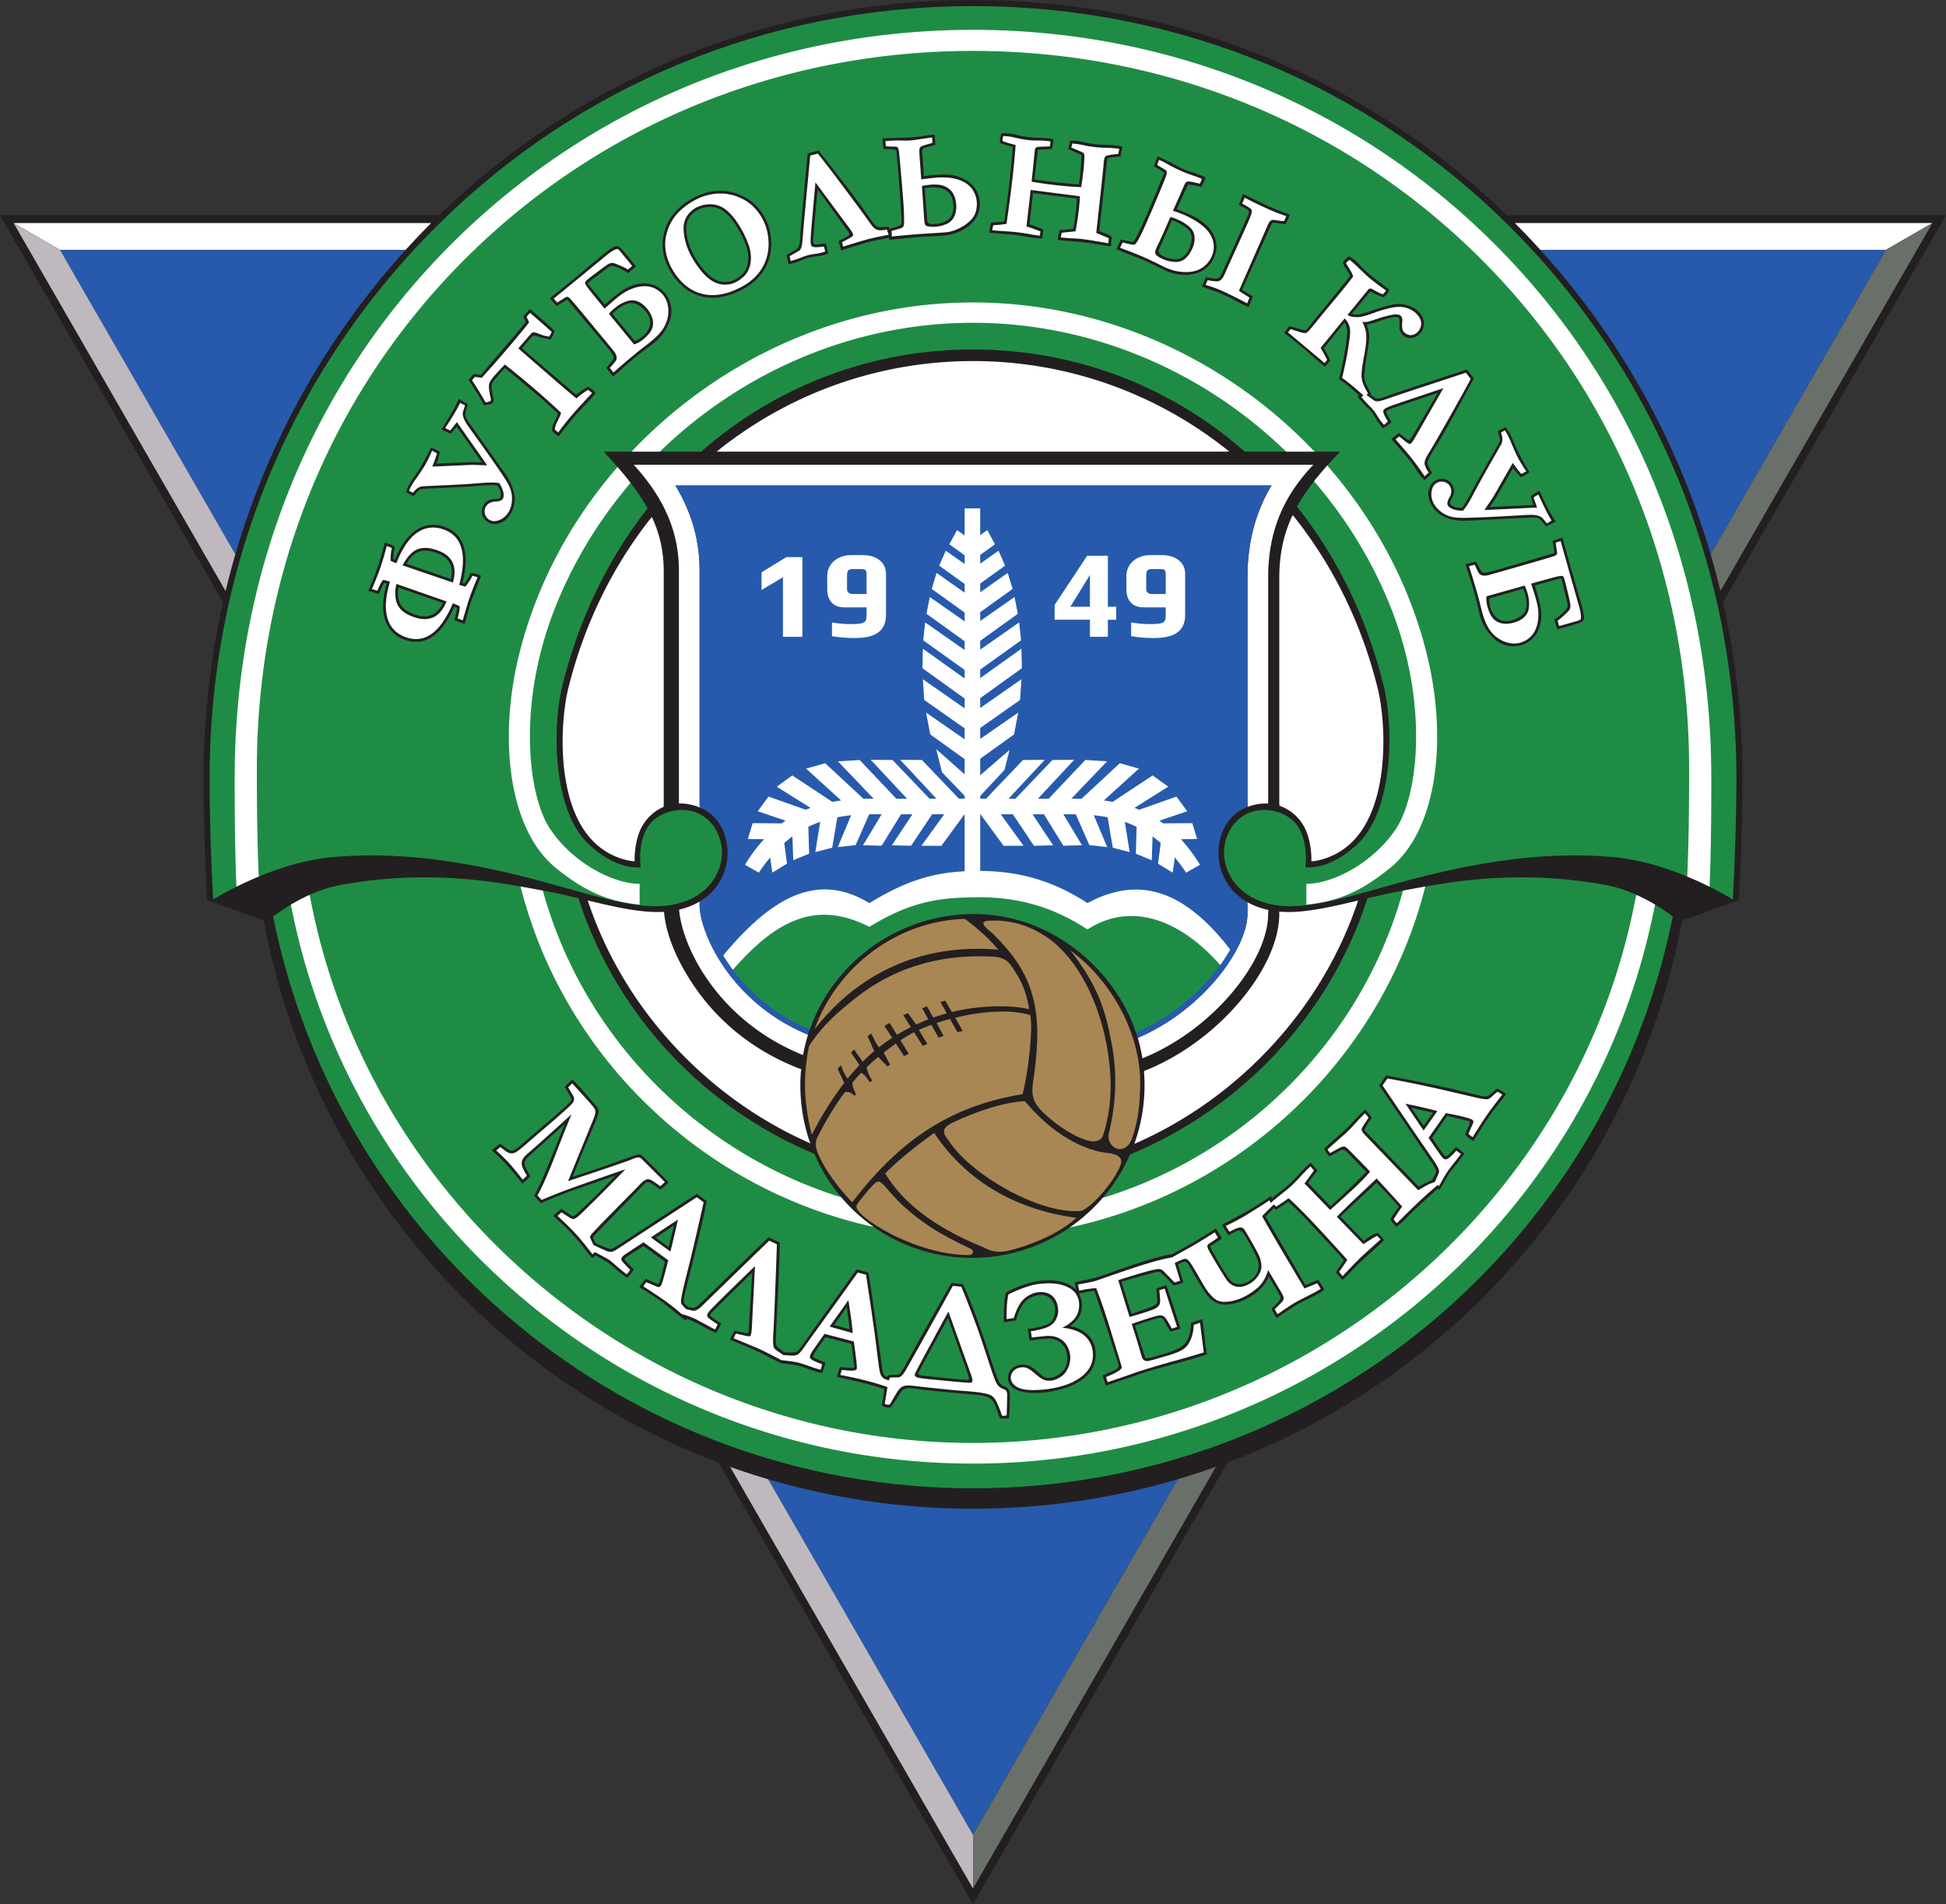 <svg xmlns="http://www.w3.org/2000/svg" viewBox="28.19 223.46 733.69 717.94"><rect x="28.19" y="223.46" width="733.69" height="717.94" fill="#333333" stroke="none"/><g fill-rule="evenodd"><path fill="#231f20" d="M106.269 562.824c-.66-12.113-1.277-27.704-1.346-44.441-.097-23.378 2.442-46.107 7.342-67.894l-.37-.602-83.704-145.304h164.98l.628-.024c51.826-50.29 122.43-81.095 201.211-81.095h.051c78.793 0 149.404 30.813 201.231 81.115l.992.003H761.88L678.25 449.76l-.454.686c4.907 21.8 7.45 44.543 7.353 67.937-.07 16.735-.687 32.322-1.347 44.434l-21.388 7.688C644.83 664.69 578.738 741.77 491.038 774.848l-.77 1.238-95.232 165.318-95.416-165.638-.487-.862c-87.771-33.046-153.927-110.155-171.524-204.389Z"/><path fill="#275aac" d="M673.17 432.516c-12.652-43.388-34.836-82.502-64.211-114.842l1.103-.028H739.28l-65.478 113.667-.632 1.203zm-556.698-.853-65.68-114.017h129.48l.888-.025c-29.368 32.317-51.555 71.404-64.22 114.762Zm201.98 350.627c40.296 69.952 70.554 122.48 76.584 132.945l76.628-133.023.675-1.081c-24.51 7.25-50.463 11.14-77.329 11.14-26.83 0-52.753-3.881-77.235-11.114z"/><path fill="#fff" d="M756.754 307.546H600.16l-.814.041a288.73 288.73 0 0 1 9.613 10.087l1.103-.028H739.28l17.474-10.1zm-723.437 0h156.635l.797.019a290.078 290.078 0 0 0-9.589 10.056l-.887.025H50.792l-17.475-10.1Z"/><path fill="#697069" d="m756.754 307.546-79.326 137.707-.627.919a296.841 296.841 0 0 0-3.631-13.656l.632-1.203a8196732.86 8196732.86 0 0 0 65.478-113.667zM395.036 935.47l90.975-157.927.663-1.091a270.152 270.152 0 0 1-14.335 4.679l-.675 1.081-76.628 133.023Z"/><path fill="#bfb9bf" d="m395.036 935.47-90.954-157.892-.586-1.075a269.565 269.565 0 0 0 14.28 4.654l.676 1.133c40.296 69.952 70.554 122.48 76.584 132.945zM116.472 431.663l-65.68-114.017-17.475-10.1 79.623 138.222.295.547a296.82 296.82 0 0 1 3.704-13.932z"/><path fill="#1f8c45" d="M292.684 393.727h-36.872c6.374 6.976 12.338 13.757 16.54 21.453l-.48.545c-14.336 18.425-25.289 40.644-31.624 66.074-4.04 16.215-3.45 46.6 9.203 59.253 10.829 10.829 20.285 9.406 20.285 9.406s-1.545-10.697 3.842-16.757c5.387-6.06 18.012-7.575 24.072 1.852 6.06 9.426 1.683 22.22-9.595 27.101-11.278 4.882-23.903 2.02-45.282-4.04-21.378-6.06-54.875-15.293-89.722-11.951-19.087 1.83-37.262 11.58-44.427 15.844l-.127-.968c-.636-11.941-1.218-27.06-1.285-43.165-.329-79.429 29.749-153.556 84.693-208.727 53.877-54.1 126.007-83.894 203.105-83.894 77.149 0 149.281 29.794 203.157 83.894 54.944 55.173 85.021 129.299 84.692 208.727-.067 16.13-.651 31.271-1.29 43.222l.046 1.01c-7.047-4.209-25.357-14.099-44.595-15.943-34.847-3.342-68.343 5.892-89.721 11.952-21.38 6.06-34.004 8.92-45.282 4.04-11.279-4.882-15.655-17.676-9.595-27.102 6.06-9.427 18.685-7.912 24.071-1.852 5.387 6.06 3.842 16.757 3.842 16.757s9.457 1.423 20.286-9.406c12.653-12.654 13.242-43.038 9.203-59.253-6.487-26.035-17.814-48.705-32.655-67.385l.427-.691c4.016-7.02 9.51-13.325 15.874-19.996h-35.168l-.824-.018c-28.23-24.787-64.233-38.497-102.42-38.497h-.044c-37.948 0-73.738 13.538-101.888 38.03l-.442.485z"/><path fill="#1f8c45" d="M335.635 659.42c10.103 22.57 32.613 38.277 58.995 38.277 26.462 0 49.241-15.804 59.411-38.487l.243-.52c41.87-17.3 74.95-52.281 89.133-95.586l.33-.987c4.396-1.052 8.724-2.056 12.81-2.773 14.7-2.58 41.05-8.735 76.871-2.244 11.022 1.996 20.737 8.37 25.422 11.879l-.186.901C633.808 692.39 525.24 784.574 395.01 784.574c-130.539 0-239.32-92.63-263.832-215.58l.4-.281c4.81-3.556 14.316-9.666 25.065-11.613 35.822-6.49 62.17-.337 76.872 2.244 4.083.717 8.407 1.719 12.801 2.771l.386 1.283c14.188 43.023 47.036 77.795 88.61 95.116z"/><path fill="#fff" d="M298.358 393.744c27.144-21.888 60.972-34.155 96.656-34.155h.043c35.644 0 69.436 12.238 96.564 34.08l-.893.058H299.501l-1.143.017zm157.738 260.3a64.979 64.979 0 0 0 3.611-21.427c0-1.63-.06-3.235-.178-4.82l.037-.553a82.69 82.69 0 0 0 7.396-3.353c11.772-6.045 22.668-15.058 30.82-25.49 6.498-8.316 12.736-19.6 12.736-30.437l-.01-.816c.199.019.399.036.6.051 8.361.655 18.795-1.753 29.105-4.231l-.388 1.233c-7.49 21.853-20.087 41.921-37.195 58.788-13.759 13.564-29.583 24.239-46.724 31.716l.19-.66zm-125.968-26.329a64.593 64.593 0 0 0-.185 4.902 65.66 65.66 0 0 0 3.434 21.037l.387.897c-17.006-7.47-32.707-18.091-46.371-31.562-17.428-17.181-30.174-37.684-37.608-60.013l1.029.22c9.514 2.28 19.077 4.42 26.964 4.076l.764.006c1.145 13.457 10.58 28.647 19.318 37.913 9.284 9.844 20.343 16.876 32.452 21.413l-.184 1.11zm-51.717-100.051c-3.2 1.353-5.788 3.659-7.526 6.318-3.816 5.836-3.43 14.226-3.43 14.226s-8.669-.335-15.873-7.83c-13.915-14.476-12.235-44.95-9.09-57.57 6.082-24.398 16.826-45.915 30.968-63.859l.519-.548c2.774 5.986 4.448 12.574 4.448 20.235v88.389l-.016.64zm232.107-1.37v-85.182c0-8.742 1.67-16 4.591-22.515l.485-.928c14.645 18.197 25.759 40.158 31.985 65.14 3.146 12.618 4.825 43.093-9.09 57.57-7.204 7.494-15.873 7.829-15.873 7.829s.387-8.39-3.43-14.226c-1.926-2.947-4.896-5.46-8.586-6.722l-.082-.966z"/><path fill="#fff" d="M664.346 553.273c.417-9.38.72-22.376.69-40.285-.115-73.38-27.906-141.86-79.448-192.83-50.54-49.98-118.205-77.505-190.576-77.505h.048c-72.371 0-140.037 27.525-190.576 77.505-51.543 50.97-79.333 119.45-79.449 192.83-.029 17.954.276 30.97.693 40.356l.091.554a134.282 134.282 0 0 0-8.441 3.849l-.065-.48c-.4-9.663-.676-23.055-.628-41.577.198-76.269 28.769-147.446 81.905-200.423 52.103-51.948 121.861-80.557 196.47-80.557h-.049c74.61 0 144.367 28.61 196.47 80.557 53.137 52.977 81.708 124.154 81.906 200.423.048 18.387-.224 31.719-.619 41.367l-.014.718a135.599 135.599 0 0 0-8.448-3.855l.04-.647z"/><path fill="#fff" d="M565.305 558.682c-16.411 63.517-68.382 113.13-132.66 127.307l-1.104.231a65.415 65.415 0 0 0 12.507-11.263l.744-.127c54.019-16.863 96.958-60.333 112.21-115.026l.14-.564c2.505-.446 5.334-.986 8.476-1.543l-.313.985zm-332.26 1.208c15.16 54.244 57.555 97.434 110.974 114.557l1.295.367a64.87 64.87 0 0 0 12.228 11.194l-1.237-.26c-63.773-14.486-115.253-63.889-131.581-127.039l-.285-1.015c3.13.555 5.949 1.093 8.447 1.54z"/><path fill="#fff" d="M145.137 561.829c22.2 117.043 127.162 205.644 249.873 205.644 122.732 0 227.705-88.628 249.885-205.696l.292-.919a69.248 69.248 0 0 1 6.996 3.658l-.223.985C628.373 685.05 521.56 775.26 395.01 775.26c-126.565 0-233.397-90.24-256.96-209.819l-.187-.907a69.158 69.158 0 0 1 7.02-3.674z"/><path fill="#fff" d="M528.968 399.43c18.032 20.722 31.218 45.452 37.56 72.3 7.311 30.942 3.486 64.596-14.235 78.973-11.896 9.65-20.489 12.626-31.567 13.832v-7.842c10.405-.07 25.506-8.235 33.811-20.804 8.445-12.783 12.344-47.357-2.02-83.493-6.842-17.21-16.577-33.112-28.572-47.11l-.327-.399a121.61 121.61 0 0 1 5.04-5.972zm-263.631 6.784c-11.633 13.772-21.09 29.35-27.782 46.182-14.365 36.136-10.466 70.71-2.02 83.493 8.304 12.57 23.406 20.734 33.81 20.804v7.842c-11.077-1.206-19.67-4.181-31.566-13.832-17.721-14.377-21.547-48.031-14.236-78.973 6.283-26.59 19.275-51.102 37.042-71.701l.398-.53a134.452 134.452 0 0 1 4.92 5.967zm247.253-12.966c-30.728-29.61-72.518-48.09-117.529-48.09h-.05c-44.929 0-86.649 18.414-117.36 47.928l-.621.64h-10.774l.546-.542c32.488-33.985 78.542-55.694 128.208-55.694h.051c49.579 0 95.561 21.633 128.04 55.516l.789.72h-10.773z"/><path fill="#a98754" d="M401.497 570.549c6.586-.197 13.926.986 22.018 6.713 11.052 7.827 18.828 23.82 21.81 39.7 2.238 11.932 2.428 23.114-1.284 34.64-.484 1.5-2.428 2.49-4.583 2.11-5.05-.882-12.3-5.414-17.922-10.797-5.505-5.27-4.186-8.584-3.255-15.835 1.81-14.13 1.241-24.23-2.605-33.455-2.696-6.466-6.858-11.818-12.687-17.704-1.73-1.746-7.268-5.197-1.492-5.372z"/><path fill="#a98754" d="M431.73 581.766c10.226 13.157 13.086 21.853 15.599 35.163 2.075 10.97 1.75 22.372-1.036 33.583-.574 2.303.415 4.666 2.21 5.66 2.036 1.128 5.03.525 6.44-3.39 2.402-6.665 3.01-12.87 3.127-20.359.293-18.932-10.673-39.207-26.34-50.657zm18.516 81.949c1.53-3.28.137-3.859-.737-4.554-.515-.412-1.396-.476-2.314-.84-10.12-.737-22.141-7.139-32.588-19.67-7.82.215-19.479 4.244-27.505 8.186-5.224 2.564-2.314 5.093-.974 7.058 9.395 13.777 35.97 27.925 50.043 26.013 4.8-2.495 11.368-10.396 14.075-16.193z"/><path fill="#a98754" d="M434.023 682.604c-21.084-2.77-40.762-12.624-53.63-32.003-6.023 4.29-12.944 9.721-18.476 15.23 7.785 13.122 22.274 21.877 36.826 27.79 1.254.51 2.157 1.095 3.178 1.363 3.065.809 5.654.36 9.62-.822 8.855-2.633 17.024-6.617 22.482-11.558z"/><path fill="#a98754" d="M393.837 696.635c-20.418.23-43.885-14.841-42.72-18.53.33-1.048 1.35-2.08 2.1-3.046 1.655-2.13 3.536-4.253 4.634-5.292 1.6-1.514 2.241-1.098 5.277 2.457 9.706 11.366 20.803 17.213 30.707 21.89 2.386 1.127.69 2.513.002 2.52z"/><path fill="#a98754" d="M349.485 676.764c17.13-22.4 35.982-36.205 64.185-40.763 1.376-4.014 4.253-23.187 2.956-29.814-7.03-2.223-17.977-1.546-28.337.968l2.867 4.954-1.975.497-2.808-4.965c-1.72.46-3.418.967-5.068 1.52l2.646 4.853-1.897.66-2.704-4.83a71.13 71.13 0 0 0-4.733 1.924l3.178 5.282-1.714.714-3.253-5.14c-1.764.898-3.478 1.938-5.155 3.065l3.155 5.058-1.805.882-3.077-4.745a139.774 139.774 0 0 0-4.572 3.434c.95 1.793 2.257 4.287 2.418 4.48l-.942.772a89.446 89.446 0 0 1-3.528-3.633 65.37 65.37 0 0 0-4.405 3.919c.313 1.751 1.163 3.537 1.953 4.64.325.453-.712 1.165-1.013.69-.756-1.19-1.55-2.466-2.977-3.27a79.128 79.128 0 0 0-3.34 3.762c.09 1.267.425 2.442 1.226 3.96.266.505-.331 1.158-.717.734-.863-.953-2.015-1.444-3.346-1.097-3.926 5.252-7.303 10.958-10.233 16.766-1.475 2.926-.394 5.275 1.037 8.277 2.487 5.219 7.076 11.31 11.978 16.446z"/><path fill="#a98754" d="M334.276 651.262c3.31-6.51 7.406-13.298 12.16-19.455-.517-1.763-1.974-3.889-2.36-5.486l1.145-1.27c.556 1.33 1.384 3.739 2.557 5.058a86.31 86.31 0 0 1 4.45-5.095c-1.064-1.672-2.19-3.2-3.175-4.745l1.23-1.148c1.007 1.874 2.127 2.936 3.12 4.683a65.202 65.202 0 0 1 4.4-4.068c-.84-1.79-1.763-4.025-2.554-5.548.44-.34.98-.777 1.424-1.11.833 1.644 1.792 3.801 2.894 5.23a73.622 73.622 0 0 1 4.992-3.561l-2.886-4.45c.468-.302 1.425-.893 1.897-1.185l2.801 4.49a71.107 71.107 0 0 1 5.235-2.908l-2.864-4.523c.5-.252 1.293-.498 1.796-.739l3.084 4.287a71.634 71.634 0 0 1 4.573-1.935l-2.314-4.135c.522-.208 1.245-.608 1.77-.805l2.401 4.256a72.759 72.759 0 0 1 5.113-1.597l-2.43-4.297c.546-.161 1.29-.317 1.839-.469l2.476 4.278a75.834 75.834 0 0 1 12.917-1.99c5.457-.367 10.556-.244 16.243.876-1.077-6.357-2.668-10.107-5.574-14.53-1.514-2.305-2.727-4.91-7.918-5.215-18.582-1.105-36.357 3.462-51.294 15.1-7.278 5.672-13.21 10.872-18.2 18.598-.884 4.194-1.546 9.54-1.546 14.763 0 5.226 1.034 13.156 2.598 18.645z"/><path fill="#a98754" d="M335.322 611.477c4.178-5.371 8.963-10.257 14.358-14.46 16.089-12.536 34.79-17.194 54.877-15.534-3.417-4.084-7.584-7.795-12.537-11.585-25.288.638-48.225 17.818-56.698 41.579z"/><path fill="#fff" d="M457.148 614.732a61.456 61.456 0 0 1 1.667 7.18l.115.546c26.496-10.655 47.388-36.696 47.388-54.494l.083-1.437c-3-.64-5.657-1.648-7.962-2.963l.075 1.111v3.289c0 7.668-5.472 16.741-10.03 22.576-7.011 8.973-16.463 16.793-26.59 21.989a71.855 71.855 0 0 1-4.186 1.982l-.56.221zM291.96 564.613c0 4.274 1.886 9.697 3.609 13.544 3.003 6.7 7.317 12.94 12.346 18.275 7.012 7.434 15.203 12.959 24.144 16.806l.78.312a63.343 63.343 0 0 0-1.72 6.806l-.171.876c-31.583-12.705-45.184-39.926-46.654-54.145l-.058-.687c2.921-.677 5.509-1.711 7.75-3.042l-.025 1.255zm.134-36.691c-2.795-1.154-5.453-1.607-7.912-1.524l-.025-.833v-86.929c0-12.817-4.148-25.846-17.027-39.944h256.212c-11.705 12.27-17.024 25.744-17.024 42.42v84.005l.012 1.302c-2.398-.145-4.995.222-7.73 1.256l-.086-2.306v-84.257c0-12.997 2.952-24.348 9.062-34.615H282.82c5.824 9.565 9.14 20.087 9.14 32.14v88.443l.134.842z"/><path fill="#275aac" d="M292.094 527.922c8.978 3.703 11.718 14.15 9.877 21.883-1.348 5.658-4.716 10.426-9.984 13.553l-.026 1.255c0 4.274 1.885 9.697 3.608 13.544 3.003 6.7 7.317 12.94 12.346 18.275 7.012 7.434 15.203 12.959 24.144 16.806l.78.312a60.6 60.6 0 0 1 .688-2.073c8.92-25.406 33.468-43.448 61.983-43.448 18.811 0 35.322 8.635 46.974 21.27 6.232 6.759 11.087 14.618 14.031 23.424.222.664.434 1.334.633 2.01l.56-.222a71.855 71.855 0 0 0 4.185-1.982c10.128-5.196 19.58-13.016 26.591-21.99 4.558-5.834 10.03-14.907 10.03-22.575v-3.289l-.075-1.111c-5.472-3.121-8.961-7.975-10.338-13.759-1.841-7.733.898-18.18 9.876-21.883.209-.086.416-.169.623-.247l-.086-2.306v-84.257c0-12.997 2.952-24.348 9.061-34.615H282.82c5.824 9.565 9.14 20.087 9.14 32.14v88.443l.134.842z"/><path fill="#1f8c45" d="M487.67 586.642c-16.9-18.609-34.874-22.262-49.477-12.754-14.306-9.399-27.966-12.266-41.757-12.137-13.366.12-24.314 1.223-40.482 11.155-19.895-10.153-34.8-2.614-50.82 15.472l-.624.71a68.114 68.114 0 0 0 4.954 5.881c6.794 7.204 14.728 12.556 23.384 16.29l.679.218c8.92-25.406 33.468-43.448 61.983-43.448 18.81 0 35.322 8.635 46.974 21.27 6.232 6.759 11.087 14.618 14.031 23.424l.728-.332a69.68 69.68 0 0 0 3.677-1.755c9.876-5.07 19.052-12.662 25.885-21.406.474-.606.96-1.253 1.452-1.933z"/><path fill="#fff" d="M304.51 589.087a64.988 64.988 0 0 1-3.65-5.414c17.569-21.069 34.927-32.032 55.094-19.718 14.077-8.648 24.197-11.344 35.4-11.978l.537-.096v-21.432h-.06l-8.73 11.897-7.51-.025 8.608-11.872h-4.574l-7.935 11.873-7.26-.16 7.772-11.713h-4.298l-7.313 11.866-7.023-.19 7.023-11.676h-3.534c-.386 0-.77 0-1.154.007l-5.121 11.615-6.73.759 5.05-12.007c-1.769.18-3.504.432-5.207.763l-1.947 11.47-6.36 1.663 1.823-11.387a40.75 40.75 0 0 0-4.45 1.861l.289 10.13-5.984 2.465-.32-8.967a43.076 43.076 0 0 0-3.079 2.464l1.03 7.804-5.514 3.355-.835-5.69a63.979 63.979 0 0 0-4.253 5.707l-5.213-2.966c2.258-3.725 4.66-6.908 7.17-9.624l-6.119-.107 1.827-5.953 10.951.072c.483-.356.965-.694 1.451-1.024l-10.473-3.54 4.059-5.533 14.03 4.96c.595-.249 1.19-.483 1.79-.706l-12.719-7.989 5.863-4.236 15.101 9.964c1.099-.209 2.2-.383 3.304-.528l-13.22-12.015 7.208-2.027 14.44 13.411c.913-.023 1.825-.033 2.734-.033h1.112l-13.495-14.093 8.215-.504 13.811 14.597h4.047l-13.683-14.673 8.216.076 13.946 14.597h2.61l-13.682-14.673 8.217.075 13.944 14.597h2.154v-1.09l-8.551-8.904-2.162-8.69 10.713 9.51v-5.746l-12.98-9.327-1.561-8.222 14.541 10.09v-4.142l-15.24-10.71-.514-7.806 15.754 10.976v-3.702l-15.913-11.434.159-7.365 15.754 11.257v-3.241l-15.623-11.163.73-6.757 14.893 10.414v-3.314l-14.385-10.337 1.232-6.339 13.153 9.19v-3.314l-12.423-8.93 1.841-6.036 10.582 7.457v-3.293l-9.589-6.89 2.456-5.647 7.133 5.029v-3.294l-5.769-4.144 2.879-5.343 2.89 2.012v-10.202h5.862v10.056l2.683-1.866 2.876 5.343-5.56 3.994v3.296l6.926-4.881 2.454 5.646-9.38 6.74v3.297l10.372-7.31 1.843 6.037-12.214 8.778v3.318l12.943-9.043 1.232 6.339-14.175 10.187v3.318l14.683-10.268.73 6.757-15.413 11.014v3.24l15.545-11.107.158 7.365-15.703 11.283v3.705l15.545-10.828-.515 7.806-15.03 10.562v4.141l14.332-9.94-1.562 8.221-12.77 9.176v6.236l11.046-9.557-1.87 7.521-9.176 9.827v1.044h2.196l13.944-14.597 8.217-.075-13.684 14.673h2.612l13.945-14.597 8.217-.076-13.684 14.673h4.05l13.807-14.597 8.217.504-13.494 14.093h1.11c.908 0 1.822.01 2.735.033l14.439-13.411 7.209 2.027-13.221 12.015c1.105.145 2.206.32 3.305.528l15.101-9.964 5.861 4.236-12.716 7.989c.598.223 1.194.457 1.788.706l14.03-4.96 4.06 5.533-10.474 3.54c.485.33.97.668 1.452 1.024l10.95-.072 1.827 5.953-6.12.107c2.511 2.716 4.913 5.899 7.17 9.624l-5.21 2.966a64.228 64.228 0 0 0-4.253-5.707l-.837 5.69-5.513-3.355 1.03-7.804a43.352 43.352 0 0 0-3.077-2.464l-.323 8.967-5.985-2.466.292-10.129a41.072 41.072 0 0 0-4.45-1.86l1.822 11.386-6.361-1.662-1.946-11.471a58.239 58.239 0 0 0-5.209-.763l5.05 12.007-6.728-.759-5.121-11.615c-.383-.006-.767-.006-1.155-.006h-3.535l7.024 11.676-7.024.19-7.312-11.866h-4.296l7.772 11.713-7.262.16-7.934-11.873h-4.575l8.607 11.872-7.508.025-8.73-11.897h-.102v21.32l.504.049c13.175.137 26.259 3.15 39.936 12.137 18.802-10.172 36.067-5.575 53.814 17.498a62.154 62.154 0 0 1-3.75 5.843l-.588-.655c-16.9-18.608-34.873-22.262-49.476-12.754-14.306-9.399-27.966-12.266-41.757-12.137-13.366.121-24.314 1.223-40.482 11.155-19.895-10.152-34.799-2.614-50.82 15.473l-.624.709zm26.194-155.579h-6.072l-9.323 5.731v6.66l8.074-4.817v22.461h7.321z"/><path fill="#fff" d="M353.72 432.758c4.235 0 8.516 2.245 8.516 7.116v15.377c0 7.148-5.52 8.75-11.748 8.75-3.004 0-5.714-.194-8.62-.685v-5.163c3.396.489 5.03.665 8.424.588 4.317-.099 4.625-.97 4.625-3.588v-2.709h-8.346c-5.322 0-6.502-3.934-6.502-6.851v-4.937c0-5.098 4.443-7.898 8.853-7.898h4.799m-.948 5.256h-3.037c-1.947 0-2.186.705-2.186 2.642v4.997c0 .927.64 1.764 2.155 1.764h5.212v-6.86c0-2.012-.134-2.543-2.144-2.543zm113.739-5.256c4.234 0 8.517 2.245 8.517 7.116v15.377c0 7.148-5.523 8.75-11.751 8.75-3.004 0-5.714-.194-8.62-.685v-5.163c3.397.489 5.03.665 8.427.588 4.314-.099 4.62-.97 4.62-3.588v-2.709h-8.344c-5.322 0-6.502-3.934-6.502-6.851v-4.937c0-5.098 4.444-7.898 8.854-7.898h4.799m-.947 5.256h-3.04c-1.946 0-2.184.705-2.184 2.642v4.997c0 .927.638 1.764 2.154 1.764h5.21v-6.86c0-2.012-.13-2.543-2.14-2.543zm-19.681-5.028v19.228h3.134v4.898h-3.134v6.431h-6.758v-6.431h-13.32v-5.583l12.28-18.543h7.798m-6.758 19.228v-11.98l-7.386 11.98z"/><path fill="#231f20" d="M339.402 727.639c-1.984 2.814-3.646 5.195-3.99 5.761-.954 1.571-.673 1.74.225 2.189.898.448 3.707 1.59 3.707 1.59-.276 1.871-1.193 3.935-1.193 3.935-2.424-.31-6.52-2.132-8.742-2.72-2.223-.587-6.34-.841-6.34-.841s-3.648-1.628-5.725-2.806c-2.075-1.179-6.845-3.31-8.977-4.152-2.131-.842-5.017-2.062-5.017-2.062l1.738-3.362s2.774.543 4.064.823c1.29.28 1.26.152 1.403-2.413.144-2.564 1.221-20.28 1.221-20.28s-13.734 13.434-15.024 14.781c-1.29 1.346-.841 1.46.225 2.245 1.065.786 3.058 2.053 3.058 2.053-.532 1.606-1.903 3.647-1.903 3.647s-2.278-.987-5.252-2.67c-2.973-1.683-5.723-2.694-5.723-2.694l-.417.661c-2.213-1.414-7.383-5.935-9.459-7.394-2.075-1.458-8.047-5.235-8.047-5.235.819-1.25 2.443-3.089 2.443-3.089s1.901.86 3.247 1.423c1.347.56 1.571.841 2.077-.673.263-.789 1.03-3.75 1.9-7.202l-8.129-5.929c-3.274 2.177-6.179 4.03-6.565 4.32-1 .752-.393 1.067.618 2.133a104.37 104.37 0 0 0 2.314 2.342c-.828 1.669-2.541 3.233-2.541 3.233-4.267-3.01-6.338-5.407-8.246-6.417-1.907-1.01-3.623-2.11-3.623-2.11l-1.252 1.068s-1.521-1.595-3.149-3.84c-1.627-2.244-4.489-5.33-6.004-6.901-1.515-1.571-5.502-5.2-5.502-5.2l2.904-2.578c1.61.752 2.935 1.886 4.001 2.504 1.067.617 2.244-1.01 6.397-4.938 4.152-3.929 10.084-10.137 10.084-10.137s-12.16 4.189-16.2 5.592c-4.04 1.402-11.91 4.8-11.91 4.8l-2.517-2.768c.891-1.56 2.7-5.4 4.102-8.71 1.402-3.31 7.407-18.292 7.407-18.292s-12.008 10.661-13.523 12.12c-1.515 1.459-1.796 2.188-1.515 3.255.28 1.065 2.096 4.258 2.096 4.258l-2.954 2.757c-.801-.953-4.753-5.837-7.11-8.306-2.357-2.468-4.488-4.265-4.488-4.265l3.205-2.587s2.518 2.195 3.64 2.587c1.122.393 2.3-.336 4.208-2.02 1.908-1.683 13.355-11.447 16.44-14.195 3.087-2.75 2.694-3.143 2.189-3.985-.505-.841-2.153-3.67-2.153-3.67.653-.923 2.8-2.787 2.8-2.787 1.768 1.34 7.602 8.31 8.905 9.818 1.304 1.508 1.165 1.97.716 3.654-.449 1.683-2.757 6.763-4.769 11.614-2.012 4.852-4.698 11.59-4.698 11.59s8.345-2.724 13.227-4.463c4.882-1.74 11.11-4.097 11.88-4.065.772.031 1.576.95 5.234 4.57 3.657 3.619 5.799 6.02 5.799 6.02-1.271 1.476-3.067 2.8-3.067 2.8s-1.834-1.47-3.461-2.423c-1.628-.954-2.087-.24-2.975.673-.887.913-14.869 15.318-16.552 17.001-1.684 1.684-2.476 2.659-2.357 2.918.12.26 1.01 2.02 1.01 2.02 2.58 1.066 5.219 2.413 6.116 2.076.898-.337 5.836-3.59 15.038-9.651 9.203-6.06 16.96-11.084 16.96-11.084l3.674 2.72c-1.419 8.415-7.84 33.221-8.29 35.185-.448 1.964-.392 2.974-.112 3.367.28.392 1.305 1.32 1.305 1.32 1.528.479 2.623.588 3.465-.142.841-.73 4.433-4.152 11.334-10.942 9.279-9.128 15.686-15.126 15.686-15.126l4.126 1.972c.117 6.764-1.295 32.457-1.407 35.487-.113 3.03.056 3.423.953 4.209.898.785 2.094 1.633 2.094 1.633 2.374.176 4.19.33 5.089-.344.898-.673 3.142-4.151 7.855-10.717 4.714-6.565 14.469-20.16 14.469-20.16l4.412 1.2c1.767 10.049 5.079 35.85 5.471 37.533.393 1.683 1.609 1.813 1.609 1.813.15-.711 1.31-.747 2.712-.803 1.403-.056 1.74.169 2.357-.673.617-.842 2.3-3.872 5.443-9.595 3.142-5.723 13.69-24.336 13.69-24.336l4.37.435c4.09 8.588 9.49 25.192 11.735 31.981 2.244 6.789 2.804 6.004 4.264 6.733 1.459.73 1.739 1.459 1.683 4.882-.056 3.422-.272 6.92-.272 6.92-1.227.299-3.337.128-3.337.128-.803-1.201-.823-2.448-2.002-5.14-1.178-2.694-2.918-3.367-7.07-3.76-4.152-.393-18.012-1.515-22.5-2.244-4.49-.73-5.387.112-6.846 2.637-1.46 2.525-2.9 4.335-2.9 4.335-2.338.295-3.333-.707-3.333-.707.275-1.589.922-6.145.922-6.145-7.106-2.516-17.859-4.573-17.859-4.573.285-1.254 1.154-3.769 1.154-3.769s5.239.478 5.39.141c.152-.337-.151-.841-.656-5.554-.094-.878-.228-2.022-.383-3.305l-9.824-2.513m46.197-7.26s-9.338 17.174-10.235 18.913c-.898 1.74-1.514 2.47-.056 2.694 1.458.224 13.86 1.514 15.991 1.627 2.133.112 2.581.448 1.908-1.683-.673-2.132-7.608-21.551-7.608-21.551m-37.067 4.227c-.55-4.316-1.08-8.304-1.08-8.304s-2.23 3.124-4.776 6.712l5.856 1.592m-68.254-30.964c1.078-4.352 1.999-8.128 1.999-8.128s-3.176 2.099-6.868 4.545zm287.802-41.178c2.04 2.966 3.783 5.489 4.177 6.029 1.066 1.459 1.515.897 2.919-.505 1.403-1.403 1.895-2.08 1.895-2.08 1.391.895 3.281 2.48 3.281 2.48s-1.586 2.068-2.651 3.527c-1.066 1.46-2.862 3.311-3.48 4.49-1.258 2.402-3.38 5.771-3.38 5.771l-.693-.513c-1.603 1.556-8.383 7.478-11.413 10.676-3.03 3.199-4.126 3.57-4.126 3.57-1.151-.92-2.218-2.792-2.218-2.792.782-1.58 3.236-4.67 3.236-4.67-1.5-1.793-4.872-5.386-8.423-9.097l-13.647 12.754 8.847 9.207c2.803-2.475 5.184-3.023 5.184-3.023 1.197.898 2.435 2.71 2.435 2.71-2.483 2.654-8.403 7.558-10.478 9.802-2.076 2.244-5.175 5.26-5.175 5.26-.63-.576-2.569-2.903-2.569-2.903l3.099-4.601s-7.25-7.968-12.75-13.803c-5.498-5.836-8.297-8.215-8.297-8.215-1.789 1.325-4.585 3.058-4.585 3.058l-.803-.675-3.137 3.221c1.807 2.945 15.042 25.829 15.042 25.829.69-.349 4.75-1.968 4.75-1.968 1.119 1.276 2.384 3.71 2.384 3.71-2.727 2.18-8.552 4.385-11.077 6.069a1148.782 1148.782 0 0 1-6.972 4.588l-1.94-3.431s.775-.708 2.403-2.391c1.628-1.683 1.066-2.133.169-3.76-.898-1.628-3.538-6.037-3.538-6.037-2.696 6.813-10.715 9.909-14.699 10.47-3.983.562-6.62-1.067-8.304-3.142-1.684-2.076-5.667-8.978-6.902-11.223-1.235-2.245-1.908-1.739-2.805-1.402a7.125 7.125 0 0 0-1.515.782l2.027 6.708c-1.508.87-3.708 1.145-3.708 1.145s-4.323-4.651-5.11-4.988c-.785-.337-2.02.112-7.069 1.458-5.05 1.347-7.44 2.215-7.44 2.215l3.753 12.001s6.043-1.927 8.12-2.88c2.077-.954 1.627-1.909 1.515-3.76-.112-1.852-.264-2.92-.264-2.92l3.784-1.222s1.474 4.366 2.709 8.182c1.235 3.815 2.655 8.255 2.655 8.255l-3.778 1.06s-1.347-2.02-2.357-3.929c-1.01-1.908-1.851-1.29-4.713-.448-2.861.841-6.328 2.103-6.328 2.103s3.523 11.194 3.803 11.924c.28.73 1.403.449 7.631-1.403 6.229-1.852 7.406-3.478 8.417-5.274 1.01-1.796 1.295-6.239 1.295-6.239 1.237-.572 4.177-1.39 4.177-1.39s.476 2.186.812 5.777c.337 3.59.952 7.416.952 7.416-4.098 1.692-19.02 5.321-24.165 7.097-5.146 1.776-13.915 4.781-13.915 4.781l-1.251-3.863s1.234-.617 3.142-1.403c1.907-.786 2.86-1.347 2.918-2.076.056-.73-1.01-3.76-3.48-11.447-2.469-7.688-5.655-16.949-5.655-16.949-2.512.164-5.79 1.001-5.79 1.001 1.348 2.736 1.514 5.624.29 8.227-1.225 2.603-3.617 3.99-3.617 3.99 5.595 1.15 9.386 4.685 9.61 10.183.224 5.5-2.862 8.754-6.62 11.055-3.76 2.3-11.503 4.376-17.9 3.984-6.397-.393-8.585-2.862-8.53-5.836.057-2.974 2.526-4.826 5.611-4.826 3.086 0 4.882 2.189 7.127 4.04 2.245 1.852 5.498.954 8.136-1.85 1.849-1.968 2.133-7.07-.224-9.596-2.626-2.813-4.977-2.459-7.407-2.245-2.43.215-5.141.575-5.141.575l-.699-4.383s6.12-.68 8.253-2.195c2.132-1.515 2.806-5.836 1.178-8.193-1.627-2.356-4.307-3.4-8.641-1.233-3.703 1.851-5.235 8.44-5.235 8.44l-4.501.715s-.345-6.586.768-11.237c0 0 2.963-1.79 7.397-3.194 4.433-1.402 13.502-3.132 19.096 2.138l-.653-2.71s1.994-.586 4.45-1.054c4.713-.899 6.909-1.93 11.503-3.535 3.535-1.235 16.008-5.59 20.741-6.106 0 0 4.565-2.368 9.054-5.005 4.49-2.637 7.573-4.782 7.573-4.782l2.246 3.828c-1.515 1.235-4.208 2.694-4.392 3.047-.184.353 5.74 10.476 7.302 12.437 1.564 1.961 4.61 2.528 7.92.227 3.31-2.3 3.254-5.61 2.75-7.294-.505-1.683-3.816-7.8-4.95-9.607-1.134-1.808-2.065-2.12-3.692-1.278-1.627.841-2.468 1.346-2.468 1.346l-2.492-3.997s9.617-5.037 12.48-6.888c2.86-1.852 6.081-3.944 6.081-3.944l.315.914s1.01-1.01 3.198-2.694c2.189-1.683 3.984-3.086 6.901-6.396 2.918-3.31 4.53-4.364 4.53-4.364 1.331 1.304 2.522 2.912 2.522 2.912-1.309 1.635-3.516 4.63-3.516 4.63l8.474 8.821s4.333-3.962 7.013-6.557a285.762 285.762 0 0 0 6.415-6.418 1110.51 1110.51 0 0 0-7.538-7.722c-.898-.897-1.74-.617-3.086.17a79.433 79.433 0 0 1-3.22 1.74c-1.146-1.007-1.986-2.819-1.986-2.819.797-1.19 7.394-6.385 10.48-9.808 3.086-3.423 5.034-5.031 5.034-5.031l2.524 3.036c-1.422 1.653-2.93 4.718-2.93 4.718l20.58 21.353c1.25-.95 4.967-2.533 4.967-2.533s.911-1.455 1.36-2.69c.449-1.234.112-1.458-3.367-6.62-3.478-5.162-17.927-26.387-17.927-26.387l2.65-3.725c23.245 4.244 33.121 7.162 35.702 7.667 2.58.506 2.75.056 4.208-1.178 1.46-1.234 1.98-1.587 1.98-1.587 1.195.489 3.296 2.096 3.296 2.096-1.008 1.687-4.49 5.663-6.735 8.973-2.245 3.312-5.553 8.775-5.553 8.775-1.513-.878-3.136-2.387-3.136-2.387s.666-1.843 1.114-2.796c.448-.955 1.178-2.133-.01-2.44-1.452-.375-4.51-1.098-7.872-1.878l-5.722 8.277m.357-9.514c-4.418-1.013-8.16-1.86-8.16-1.86s2.164 3.16 4.658 6.795z"/><path fill="#fff" d="M394.161 741.369c1.123 3.085.786 3.422-.617 3.422s-10.824-.944-14.926-1.346c-4.102-.403-4.825-.617-5.33-1.122-.505-.505-.057-1.067 1.01-3.199 1.067-2.131 11.468-21.199 11.468-21.199s7.273 20.358 8.395 23.444m-113.2-46.036a595.97 595.97 0 0 0 2.83-12.067l-10.208 6.722 7.378 5.345m117.184 53.217c3.535.561 4.657 1.179 5.78 3.48 1.122 2.3 2.056 5.203 2.056 5.203.992.042 1.759-.154 1.759-.154s.168-5.779.168-7.855c0-2.077-1.57-2.02-1.963-2.3-.393-.28-1.291-.45-2.245-2.357-.955-1.907-2.694-7.631-5.611-16.329-2.918-8.696-7.435-19.659-7.435-19.659l-3.21-.317s-15.896 28.618-17.691 31.648c-1.795 3.03-2.413 2.86-3.704 2.86-1.29 0-2.3 0-2.419.19-.118.19-.274.933-.274.933-1.122-.28-2.3-.617-3.03-1.963-.729-1.347-1.01-5.5-2.245-14.758-1.235-9.259-3.385-23.107-3.385-23.107l-3.107-.838s-11.127 15.585-15.672 21.813c-4.545 6.228-4.993 7.239-6.34 8.585-1.347 1.347-2.974.842-6.004.73 0 0-1.29-.841-3.03-2.132-.894-.664-1.066-1.909-.73-7.239.359-5.673 1.292-32.406 1.292-32.406l-2.904-1.384s-23.02 22.344-24.872 24.195c-1.852 1.852-2.918 2.3-3.647 2.245-.729-.056-2.806-.618-2.806-.618s-.729-.617-1.683-1.851c-.607-.786-.224-2.862 2.47-13.523 2.692-10.66 5.807-24.898 5.807-24.898l-2.588-1.911s-17.81 11.66-21.119 13.79c-3.31 2.132-7.743 5.108-9.595 6.23-1.852 1.121-2.806.448-5.107-.562-2.3-1.01-3.123-1.5-3.123-1.5-.375-.778-.973-2.035-1.196-2.596-.338-.841.336-1.29 3.703-4.881 2.28-2.432 13.017-13.186 14.925-15.207 1.907-2.02 3.03-2.58 4.713-1.515a55.12 55.12 0 0 1 3.056 2.09l1.749-1.546s-7.89-7.894-8.888-8.84c-.997-.944-2.201-.288-4.502.609-3.426 1.337-23.139 7.854-23.139 7.854s8.157-19.918 9.56-23.34c1.404-3.423.674-3.76-.617-5.331-1.29-1.572-7.367-8.184-7.367-8.184l-1.54 1.52s.66 1.109 1.445 2.4c.785 1.29 1.29 2.3 0 3.759-1.291 1.459-6.622 6.116-11.84 10.55-5.219 4.431-7.632 6.733-9.258 7.686-1.627.954-2.974.337-4.152-.561a126.805 126.805 0 0 0-1.781-1.339l-1.534 1.307s2.995 2.608 5.503 5.475a107.073 107.073 0 0 1 4.48 5.529l1.581-1.475s-.672-1.189-1.347-2.539c-.45-.898-.955-2.189-.282-3.592.674-1.403 1.571-1.851 6.79-6.508 5.218-4.657 11.671-10.549 11.671-10.549s-2.325 5.5-6.168 15.516c-4.1 10.688-6.663 15.082-6.663 15.082l1.547 1.7s5.898-2.56 12.855-5.028a4035.716 4035.716 0 0 1 18.686-6.543c-1.234 1.536-14.983 15.297-17.17 17.26-2.189 1.963-2.582 1.74-4.054.8-1.472-.94-2.808-1.837-2.808-1.837l-1.535 1.362s5.03 4.5 8.34 8.372c2.171 2.54 4.86 6.108 4.86 6.108l.93-.826s3.792 1.968 5.145 2.776c1.354.808 3.33 3.004 6.859 5.581 0 0 .626-.6 1.291-1.733 0 0-1.298-1.244-2.308-2.367-1.01-1.122-1.964-1.85.674-3.59.916-.606 3.571-2.354 6.644-4.377l9.35 6.777c-.62 2.441-1.27 4.912-1.91 7.194-.784 2.79-1.179 3.31-2.694 2.637s-3.703-1.57-3.703-1.57l-1.125 1.565s3.976 2.52 7.858 5.224c3.142 2.188 6.621 5.218 6.621 5.218s3.534.953 5.779 2.188a730.96 730.96 0 0 0 6.812 3.659s.725-1.3.94-1.947c0 0-1.86-1.207-2.813-1.936-.955-.73-1.74-1.235-.337-2.974 1.403-1.74 17.259-17.045 17.259-17.045s-.888 17.49-1.1 21.758c-.224 4.545-.393 4.882-1.627 4.658-1.234-.225-4.433-1.004-4.433-1.004l-.922 1.769s6.029 2.49 8.722 3.612c2.694 1.121 9.314 4.656 9.314 4.656s3.367.337 5.723.786c2.357.449 6.764 2.304 9.05 2.835 0 0 .376-.887.573-2.085 0 0-2.888-1.031-3.843-1.704-.953-.673-1.2-1.163.494-3.668.571-.845 2.267-3.255 4.263-6.079l11.072 2.894c.78 6.039 1.358 9.794 1.06 10.388-.449.898-2.924.575-5.586.316 0 0-.315.87-.59 1.904 0 0 4.99.895 9.708 2.115 4.717 1.22 8.084 2.455 8.084 2.455l-1.037 6.34s.813.45 1.935.225c0 0 2.02-3.592 2.974-4.994.953-1.403 1.823-2.559 5.765-2.065 3.942.494 10.28 1.133 15.67 1.672 2.805.28 6.508.393 10.043.953m-48.426-22.49c-.56-5.846-1.673-12.402-1.673-12.402s-3.597 5.058-7.073 9.967zm89.667 12.279c1.425-2.97 1.291-7.744-1.795-10.83-3.254-3.256-8.933-3.443-8.933-3.443s4.332-1.944 5.679-5.068c1.513-3.512.674-7.83-2.694-9.781-3.368-1.951-7.013-2.188-11.78-1.682-4.765.505-11.485 3.954-11.485 3.954-.822 3.338-.663 9.314-.663 9.314l2.685-.425s.987-3.586 2.839-6.055c1.851-2.47 6.001-4.763 10.044-3.255 3.76 1.403 4.32 6.34 3.59 8.473-.643 1.882-1.627 3.76-5.161 4.77-3.536 1.01-4.87 1.041-4.87 1.041l.375 2.366s2.194-.266 5.168-.546 6.958.45 8.697 4.938c1.74 4.489-.561 8.473-2.132 9.82-1.571 1.346-5.163 3.254-8.249 1.178-3.086-2.076-4.52-4.61-7.731-4.1-3.21.509-4.164 3.37-3.49 4.997.673 1.628 2.413 3.647 8.753 3.535 6.34-.112 11.559-1.57 14.533-3.086 2.974-1.515 5.274-3.31 6.62-6.115zM584.49 637.226c4.6 1.01 4.881.842 6.115-.28a63.9 63.9 0 0 1 2.183-1.9c.668.344 1.795 1.098 1.795 1.098s-4.426 5.627-6.558 8.825c-2.132 3.199-4.616 7.241-4.616 7.241l-1.585-1.21s1.038-2.495 1.656-3.842c.617-1.347 0-1.683-2.638-2.413-2.637-.729-7.516-1.64-7.516-1.64l-6.522 9.344s3.378 4.921 4.611 6.66c1.235 1.74 1.909 1.908 3.536.506 1.626-1.403 2.283-2.357 2.283-2.357l1.76 1.26s-.733 1.04-2.472 3.229c-1.739 2.188-3.03 3.928-3.984 5.666a188.698 188.698 0 0 1-1.796 3.199l-.616-.337s-.169.225-.784.723c0 0-2.528 2.083-6.399 5.73-3.871 3.648-7.332 7.188-8.1 7.894 0 0-.833-.755-1.22-1.491 0 0 2.232-3.509 3.25-4.76 0 0-4.208-4.752-9.674-10.594 0 0-2.997 2.892-7.373 6.987-4.377 4.096-7.615 7.455-7.615 7.455l10.02 10.323s3.234-2.172 5.1-3.129c0 0 .621.497 1.36 1.343 0 0-4.77 4.264-7.127 6.452-2.356 2.19-7.164 7.38-7.164 7.38l-1.332-1.638s2.002-2.711 3.089-4.535c0 0-8.845-9.791-13.053-14.224-6.695-7.051-9.09-8.977-9.09-8.977-1.276.97-4.594 3.147-4.594 3.147l-1.017-.79-4.376 4.376c2.412 4.6 15.95 27.254 15.95 27.254 1.811-.635 4.817-1.928 4.817-1.928.345.468 1.336 2.098 1.336 2.098-2.082 1.445-8.413 4.334-10.77 5.85-2.356 1.514-5.517 3.715-5.517 3.715l-1.05-1.854s.732-.74 2.247-2.254c1.515-1.515 1.459-2.02.112-4.32-1.347-2.302-4.858-8.22-4.858-8.22s-.977 4.01-3.783 6.536c-2.805 2.525-7.014 4.938-11.334 5.386-3.799.395-5.107-.897-7.07-3.142-1.963-2.244-4.882-8.248-6.948-11.255-1.486-2.16-2.03-1.987-3.769-1.258-1.74.73-2.28 1.084-2.28 1.084l2.027 6.638c-.925.37-2.13.661-2.13.661s-1.937-1.986-3.565-3.67c-1.628-1.683-2.031-1.485-3.928-1.142-3.255.59-13.722 3.979-13.722 3.979l4.272 13.892s5.298-1.522 8.104-2.531c2.806-1.01 3.422-1.909 3.422-3.592 0-1.684-.328-3.982-.328-3.982l2.022-.626 4.708 14.478-2.021.626s-.958-1.967-2.08-3.595c-1.121-1.627-1.908-1.74-5.274-.729-3.367 1.01-7.745 2.558-7.745 2.558s1.18 3.559 2.47 7.823c1.29 4.264 1.347 5.387 2.357 5.947 1.01.562 2.02.113 8.416-1.739 6.397-1.851 7.52-3.142 8.81-5.723 1.29-2.581 1.344-5.967 1.344-5.967.782-.188 2.375-.802 2.375-.802.408 3.779 1.41 11.192 1.41 11.192s-5.297 1.637-10.46 3.04c-5.161 1.402-13.298 3.815-16.496 4.994-3.198 1.178-9.293 3.2-9.293 3.2l-.604-1.952c5.084-2.005 5.895-3.16 5.913-3.605.018-.446-.457-1.683-3.535-11.84-3.929-12.962-6.117-18.068-6.117-18.068-3.647.225-6.342.984-6.342.984l-.557-2.313s2.916-.578 4.768-.915c1.851-.337 4.994-1.572 10.1-3.31 5.105-1.74 15.093-5.22 20.648-6.004 0 0 2.526-1.46 6.116-3.423 3.591-1.963 9.996-6.05 9.996-6.05l1.196 2.006s-1.54 1.07-2.719 1.855c-1.178.786-1.85.955-.56 3.255s4.768 8.192 6.452 10.661c1.683 2.47 4.265 3.423 7.182 2.357a9.765 9.765 0 0 0 5.61-5.219c.899-2.02.282-4.713-.896-7.013-1.179-2.3-4.546-8.192-5.276-9.146-.729-.955-2.131-.561-3.254-.056-1.122.504-2.225 1.099-2.225 1.099l-1.37-2.22s3.988-1.797 8.028-4.266c4.04-2.47 8.425-5.36 8.425-5.36l.509.93s2.064-1.798 5.655-4.604 6.884-7.01 9.306-9.145c0 0 1.006 1.113 1.349 1.538l-3.585 4.914 9.675 9.966s1.603-1.381 7.383-6.656c5.779-5.274 7.677-7.79 7.677-7.79-2.74-2.889-5.69-5.878-8.463-8.65-1.122-1.123-1.74-1.01-3.815.112-2.076 1.122-2.765 1.54-2.765 1.54s-.726-.714-1-1.38c0 0 4.27-3.864 6.514-5.772 2.245-1.907 6.159-6.685 7.624-7.803l1.348 1.621s-1.213 1.762-2.035 3.075c-.82 1.312-1.02 1.585.68 3.44 1.698 1.856 20.057 20.848 20.057 20.848s3.53-2.19 4.944-2.644c.937-.3 1.33-.469 1.33-.469s.505-1.178 1.122-2.58c.709-1.613 1.066-1.796-2.694-7.183-3.759-5.386-18.166-26.641-18.166-26.641l1.86-2.627c15.52 2.784 28.595 6.15 33.196 7.16m-19.565 12.469 5.172-7.344c-3.787-1.104-11.98-2.768-11.98-2.768 1.122 1.795 6.808 10.112 6.808 10.112z"/><path fill="#231f20" d="M546.12 373.14c1.473 1.132 2.92.378 6.633-.935 3.712-1.314 28.483-9.442 28.483-9.442l2.644 3.384s-10.135 18.815-13.43 24.17c-3.295 5.356-4.016 6.65-4.061 7.527-.047.877 1.705 3.909 1.705 3.909s-1.548 1.695-2.823 2.75c0 0-.386-.395-.83-.89-1.754-1.953-3.509-5.225-5.832-7.884-2.323-2.66-5.874-6.76-5.874-6.76l2.854-2.268s2.583 1.995 3.382 2.563c.8.57 1.241-.663 2.67-3 1.43-2.338 8.623-14.647 8.623-14.647s-14.618 4.834-17.155 5.757c-2.535.924-2.57 1.123-1.862 2.467a60.942 60.942 0 0 0 1.584 2.783c-.934.945-3.21 2.332-3.21 2.332-3.06-3.502-3.588-5.84-5.56-7.552-1.97-1.71-4.072-4.45-4.072-4.45l.452-.338.162-.122a95.282 95.282 0 0 1-2.93-2.54c-1.94-1.778-4.676-3.585-4.676-3.585s.582-2.125 1.283-5.357c.7-3.233 2.047-11.312 1.83-13.144-.215-1.832-1.005-2.83-1.005-2.83l-7.784 9.704c1.66 2.726 2.363 4.543 2.363 4.543-.717 1.29-2.021 2.4-2.021 2.4s-3.457-2.828-6.473-5.522c-3.017-2.693-8.87-7.228-8.87-7.228l2.028-2.575s5.441 1.723 5.998 1.597c.556-.126 1.975-2.297 8.816-10.539 6.841-8.242 8.081-10.036 8.081-10.036s-.54-1.115-1.617-2.623c-1.077-1.508-1.122-2.536-1.122-2.536.547-.598 2.237-2.174 2.237-2.174s2.279 1.209 3.894 3.04c1.617 1.832 3.888 3.897 6.68 5.98a167.881 167.881 0 0 1 4.681 3.61s-.353 1.647-2.221 2.87c0 0-2.93-.94-4.93-2.229l-6.915 8.392s.982.824 4.376-.146c3.393-.97 10.019-3.664 13.413-3.501 3.393.161 6.409 1.346 8.295 4.093 1.885 2.748 1.185 6.895-2.37 8.403-3.555 1.509-5.71-1.724-5.818-3.124-.107-1.4.26-3.619-.27-4.148-.538-.538-1.926-.56-5.87.755-2.91.97-4.451 1.582-6.212 1.76 0 0 1.094 2.603.933 5.242-.162 2.64-1.239 8.08-1.563 10.881-.323 2.8-.539 4.201.323 6.14a40.635 40.635 0 0 0 1.953 3.769l-.266.333zm-359.276 34.797a37.917 37.917 0 0 1 4.554-.333s13.519-.646 15.26-.8c1.37-.118 7.319-.646 9.104-.307.784 1.284 1.731 3.255.937 4.623-.202.346-1.086.434-1.426.455-1.042.049-2.53.19-3.403.824a5.168 5.168 0 0 0-1.402 1.562c-.662 1.14-.87 2.382-.456 3.644a4.85 4.85 0 0 0 2.213 2.723c1.446.842 3.02.88 4.582.32 1.765-.636 3.04-1.998 3.964-3.587 3.02-5.199.937-10.692-2.284-15.243l-13.264-18.771c-.444-.628-1.569-2.28-1.617-3.068-.11-1.088.782-3.069 1.037-4.042l-3.497-2.094s-1.467 3.42-3.43 6.563a237.245 237.245 0 0 1-3.12 4.884s2.172 1.284 3.628 1.623c0 0 1.459-1.723 2.159-2.572.3.374.638.886.838 1.17l8.62 12.274-3.815-.112-7.133.275c-3.758.189-6.107.282-6.107.282s.805-2.36 1.297-4.397c0 0-1.922-1.196-3.38-1.644 0 0-2.19 4.6-4.602 8.416-2.413 3.816-4.279 5.812-4.805 8.405l2.729 1.527c1.582-1.544 1.823-2.282 2.82-2.6zm62.886-77.638 6.499 7.996s3.153-3.003 6.8-5.415c3.647-2.413 9.315-3.929 13.748-.842 4.432 3.086 5.33 8.417 3.983 12.176-1.346 3.76-3.479 6.79-6.677 9.09-3.198 2.3-6.734 5.05-10.38 8.305-3.648 3.254-4.387 3.82-4.387 3.82l-2.498-3.247s1.2-1.479 2.115-2.65c.915-1.17.66-1.717.113-2.524a33.187 33.187 0 0 0-2.028-2.72s-14.604-17.53-15.05-17.877c-.27.12-3.902 2.452-3.902 2.452l-2.587-2.93 10.28-8.323.002-.025 9.352-7.8c2.529-2.111 4.735-3.607 5.54-3.589.805.018 1.309.412 3.217 2.656a206.968 206.968 0 0 1 4.106 5.035s-2.086 1.866-2.984 2.54c0 0-2.291-1.694-5.29-2.584-.938-.278-1.576-.04-2.164.407-1.147.873-3.13 2.372-4.834 3.636a42.92 42.92 0 0 0-2.974 2.413m9.362 11.497L267.559 352s2.933-.94 4.784-3.801c1.852-2.862 1.01-5.948-1.795-8.473-2.806-2.524-4.881-2.357-7.295-1.122-2.413 1.235-4.161 3.193-4.161 3.193zm-88.702 95.955c1.29-3.703 2.906-9.69 2.906-9.69s2.348.375 3.845 1.722l-.453 1.666c-.073.8-.2 1.907-.202 2.798.183.082.374.161.563.235 1.67-4.079 4.113-8.433 7.725-10.98 3.351-2.343 7.04-2.775 10.894-1.448 9.38 3.23 8.913 13.172 6.912 21.218.235.066.473.131.71.19.55-.705 1.126-1.654 1.557-2.328l.717-1.591s1.39-.257 4.008.995c0 0-1.362 3.614-3.159 8.1-1.796 4.487-2.122 7.807-3.109 10.047l-3.83-1.434.485-1.859c.187-.72.46-1.83.507-2.709a16.564 16.564 0 0 0-.98-.432c-3.374 7.562-9.141 15.699-18.509 12.472-3.872-1.332-6.52-3.946-7.694-7.882-1.27-4.22-.517-9.133.672-13.368a9.686 9.686 0 0 0-.898-.227c-.505.722-.972 1.764-1.268 2.445l-.763 1.765-3.982-1.255s2.055-4.747 3.346-8.45m27.817 4c1.07-4.822-.533-8.144-5.596-9.887-2.209-.76-4.914-1.26-7.09-.133-1.79.933-3.09 2.545-4.052 4.296l16.738 5.724m-19.77 3.235c-.32 1.98-.294 4.067.538 5.91 1.007 2.23 3.449 3.493 5.649 4.25 5.059 1.742 8.408.11 10.535-4.363zm74.281-73.31c-1.334 2.043-5.12 5.475-7.869 8.73-2.75 3.255-6.052 7.545-6.052 7.545-.89-.646-2.196-1.429-2.354-2.1-.246-1.09.158-2.234.657-3.185.461-.905 1.1-2.141 1.421-3.182a3.343 3.343 0 0 0-.439-.516c-2.51-2.417-5.197-4.73-7.83-7.002 0 0-11.331-9.528-11.686-9.773-.327.319-2.57 2.862-3.367 3.787-1.38 1.633-2.052 2.25-1.435 5.28.617 3.03.84 3.928-.394 4.433-1.234.505-2.765.513-2.765.513s-1.01-2.17-2.565-4.554a276.125 276.125 0 0 1-3.198-5.05l1.987-2.171 2.62.422s5.662-6.667 10.263-11.997c4.6-5.331 6.74-8.04 6.74-8.04l-.972-2.039 2.464-2.8s7.703 6.37 9.387 8.333c0 0-.642 1.756-1.584 3.15 0 0-2.907-.498-4.589-1.074-1.683-.575-2.076-.56-3.254.899-1.179 1.458-2.949 3.448-2.949 3.448s17.797 15.312 18.986 16.312c1.189 1 1.413 1.169 1.413 1.169s1.703-1.135 2.647-1.802a16.083 16.083 0 0 1 1.938-1.155s.96.605 1.638 1.108c.679.502 1.141 1.31 1.141 1.31zm65.468-62.138c2.562 9.641-1.138 18.155-9.595 22.78-9.539 5.22-16.609 3.704-21.49.337-5.113-3.525-10.493-11.951-8.81-20.256 1.684-8.304 7.546-12.295 11.469-14.403 4.523-2.43 11.709-4.356 19.505-.073 5.105 2.805 7.967 8.024 8.921 11.615m-10.02 17.176c2.192-2.14 2.76-6.439 1.378-10.45-1.057-3.073-4.165-9.741-8.361-12.999-3.876-3.008-8.542-1.567-10.468-.385-2.369 1.453-3.783 3.88-3.783 6.49 0 4.02 1.343 8.14 3.992 12.245 3.299 5.114 6.348 7.68 9.597 8.073 2.868.349 5.155-.54 7.646-2.974zm45.707-11.51a2600.86 2600.86 0 0 1-8.546 2.68l-.936-3.521s2.86-1.571 3.703-2.076c.842-.505-.113-1.403-1.683-3.648-1.571-2.244-9.975-13.76-9.975-13.76s-1.416 15.332-1.584 18.025c-.17 2.694 0 2.806 1.515 2.694a61.664 61.664 0 0 0 3.184-.338c.493 1.234.854 3.874.854 3.874-4.434 1.404-6.788.952-9.145 2.074-2.356 1.123-5.707 1.954-5.707 1.954l-.832-3.522s1.826-1.125 3.453-2.022c1.627-.898 1.515-2.525 1.795-6.453.282-3.929 2.739-29.882 2.739-29.882l4.158-1.07s13.192 16.812 16.783 21.974c3.59 5.163 4.488 6.34 5.274 6.733.786.393 4.264 0 4.264 0l.384.779s1.749-.442 2.927-.834c1.178-.393 1.796-.282 1.571-3.536-.268-3.869-1.01-14.981-1.402-19.021-.393-4.04-.337-5.892-.73-6.229-.393-.336-.786-.336-1.908-.336-1.122 0-2.75-.129-2.75-.129l-.438-3.88s1.392-.2 5.208-.312c3.816-.113 5.892 0 10.1-.673 3.535-.566 4.409-.561 4.409-.561s.284 2.666.266 3.914c0 0-1.645.406-3.216.855-1.57.45-1.907.45-1.684 2.637.225 2.189.599 8.303.599 8.303s2.207-.391 4.844-.56c2.638-.168 8.305-.56 12.794 3.31 4.34 3.746 4.32 10.045 1.459 13.804-2.822 3.706-7.55 5.584-12.388 5.906-4.838.323-6.104.215-12.75.827-4.265.394-7.01.713-7.01.713l-.041-.884c-2.506.782-6.191 1.126-9.558 2.191m22.97-20.794s.822 10.246.878 11.425c.056 1.177.112 1.963 1.683 2.075 1.57.113 5.05-.28 6.79-2.132 1.738-1.852 1.794-5.275.896-7.8-.897-2.524-3.662-4.669-10.248-3.568zm28.951-20.634s-.781 1.658-.624 3.56c0 0 2.596 1.025 4.799 1.463 0 0-.042 2.795-1.164 12.951-1.121 10.156-2.062 15.236-2.062 15.236s-3.05.272-4.869.39c0 0-.55 1.932-.709 3.842 0 0 4.274.395 7.809.62 3.535.225 8.93 1.525 11.984 1.576 0 0 .595-1.316.506-3.466 0 0-3.358-1.301-5.118-1.922l1.31-11.75 16.57 2.037s-.539 8.296-1.505 11.472l-5.026.462s-.541 2.04-.71 3.611c0 0 1.74.337 3.76.449 2.02.112 5.949.449 9.595 1.01 3.647.56 5.502.973 6.707.992l.25-3.632s-2.168-1.344-4.647-2.045l3.024-27.472s2.479-.657 4.997-.719l.686-3.74s-2.6-.585-6.247-.642c-3.648-.056-6.852-.575-9.093-1.157-2.242-.582-4.374-.414-4.374-.414l-.696 3.194s3.212 1.373 5.012 2.232c0 0-.25 6.484-1.02 11.078 0 0-5.878-.456-9.974-.96a878.366 878.366 0 0 1-6.741-.856l1.271-11.25s3.72-.225 5.269-.26c0 0 .487-1.684.597-3.665 0 0-1.405-.523-5.11-.58-3.702-.055-6.62-.56-8.303-1.009-1.683-.45-4.342-.88-6.154-.636zm65.239 11.746c2.357 1.29 3.647 1.963 6.116 2.694 2.468.73 5.604 2.123 5.604 2.123-.232.89-1.595 3.582-1.595 3.582a46.945 46.945 0 0 0-5.023-.947l-4.297 9.36s3.74 1.255 7.22 3.163c3.478 1.907 7.574 5.555 7.743 10.437.168 4.881-3.03 9.202-7.295 10.493-4.265 1.29-8.473.617-11.895-.954-3.423-1.571-6.79-3.423-10.157-4.714a598.588 598.588 0 0 1-8.382-3.323l1.752-3.703s3.432.854 4.162.91c.73.057.841-.168 3.254-5.106 2.412-4.938 8.946-21.053 8.946-21.053l-4.01-2.371 1.429-3.634c1.202.323 4.071 1.752 6.428 3.043m-1.025 20.949-4.08 9.407c-.826 1.9-1.403 2.356-.169 3.535 1.234 1.178 4.32 1.795 5.779 1.795 1.46 0 3.592-.954 4.826-3.59 1.234-2.637 1.851-5.78-.337-7.8-2.188-2.02-6.019-3.347-6.019-3.347m25.245-5.814s1.367.8 2.882 1.586c1.515.786.842 1.739 0 3.703-.842 1.964-8.024 17.844-8.922 19.807-.897 1.965-1.346 2.75-2.58 2.75-1.235 0-3.75-.556-3.75-.556l-1.57 3.543s2.064.828 4.31 1.558c2.244.729 5.89 2.356 8.809 3.984 2.917 1.628 4.47 2.159 4.47 2.159.654-.983 1.6-3.99 1.6-3.99-1.168-.764-3.989-2.485-3.989-2.485s9.702-21.776 10.544-23.627c.84-1.852 1.01-1.796 2.457-1.547 1.448.25 3.336.404 3.336.404.911-1.311 1.627-3.612 1.627-3.612s-5.064-1.81-7.589-2.933c-2.525-1.122-9.984-4.842-9.984-4.842zM616.74 441.454l-9.929 2.752s1.49 4.092 2.24 8.4c.75 4.309-.132 10.108-4.735 12.934-4.602 2.825-9.847 1.513-12.752-1.225-2.905-2.74-4.83-5.907-5.656-9.76-.827-3.85-1.93-8.193-3.452-12.837-1.522-4.645-1.744-5.55-1.744-5.55l3.975-.988s.876 1.692 1.58 2.998c.707 1.308 1.31 1.294 2.27 1.116a33.253 33.253 0 0 0 3.303-.77s21.913-6.36 22.409-6.63c-.001-.296-.685-4.559-.685-4.559l3.721-1.196 3.51 12.754.022.01 3.402 11.694c.922 3.162 1.41 5.783 1.07 6.513-.34.73-.901 1.035-3.722 1.884-2.82.85-6.258 1.746-6.258 1.746s-.875-2.658-1.133-3.75c0 0 2.47-1.421 4.487-3.813.63-.748.668-1.428.493-2.146-.34-1.401-.92-3.818-1.396-5.886-.485-2.11-1.02-3.69-1.02-3.69m-14.284 3.972-12.739 3.674s-.313 3.063 1.568 5.906c1.88 2.842 5.044 3.306 8.481 1.747 3.438-1.56 4.115-3.528 3.95-6.234-.165-2.706-1.26-5.093-1.26-5.093zm-8.843-55.667a37.73 37.73 0 0 1-2.157 4.023s-6.692 11.765-7.495 13.317c-.633 1.22-3.373 6.528-4.615 7.854-1.504-.026-3.675-.28-4.405-1.684-.185-.357.214-1.15.379-1.448.517-.906 1.194-2.24 1.126-3.315a5.17 5.17 0 0 0-.57-2.02c-.607-1.17-1.545-2.011-2.833-2.337a4.843 4.843 0 0 0-3.484.411c-1.485.772-2.361 2.08-2.722 3.7-.41 1.83.059 3.637.906 5.268 2.774 5.333 8.528 6.515 14.096 6.231l22.957-1.152c.768-.04 2.765-.103 3.457.277.977.49 2.173 2.303 2.858 3.04l3.64-1.832s-2.103-3.07-3.705-6.411c-1.603-3.341-2.456-5.251-2.456-5.251s-2.247 1.147-3.313 2.195c0 0 .675 2.155 1.017 3.2-.476.054-1.09.066-1.438.084l-14.98.707 2.137-3.162 3.585-6.172c1.854-3.275 3.032-5.308 3.032-5.308s1.562 1.943 3.02 3.449c0 0 2.039-.982 3.198-1.975 0 0-2.713-4.312-4.645-8.392-1.93-4.081-2.617-6.725-4.527-8.558l-2.749 1.486c.456 2.163.951 2.762.686 3.774z"/><path fill="#fff" d="M180 436.624s1.949-4.26 5.04-5.818c2.043-1.057 4.685-1.039 7.91.072 5.762 1.984 7.758 6.056 5.99 12.21L180 436.623m-2.357 6.986c-.69 3.05-.564 5.617.383 7.715.947 2.096 3.034 3.695 6.26 4.807 5.778 1.99 9.868.012 12.26-5.924l-18.903-6.598m27.166 6.488c1.202-3.813 3.436-8.963 3.436-8.963-.378-.15-.67-.26-.884-.334a3.612 3.612 0 0 0-1.126-.212l-.469 1.043c-1.013 1.578-1.705 2.572-2.085 2.98-.441-.084-2.357-.645-2.357-.645 3.084-11.51 1.09-18.488-5.995-20.928-3.609-1.243-6.928-.8-9.957 1.317-3.02 2.128-5.604 5.945-7.732 11.455l-.446-.153c-.855-.334-1.436-.593-1.727-.761-.042-.514.024-1.723.193-3.632l.297-1.1c-.25-.205-.615-.389-1.097-.555-.25-.086-.531-.174-.849-.263 0 0-1.433 5.486-2.611 8.74-1.179 3.255-2.967 7.46-2.967 7.46l2.01.633.39-.903c.678-1.558 1.28-2.612 1.801-3.166.587.093 1.143.217 1.65.373.497.15.816.24.966.273-1.714 5.643-2.036 10.237-.97 13.784 1.059 3.544 3.409 5.949 7.036 7.196 7.085 2.44 12.955-1.84 17.617-12.825 1.241.485 2.1.869 2.566 1.137.07.758-.104 1.96-.53 3.604l-.248.952 1.947.729s.94-3.423 2.141-7.236zm16.418-38.493c.069-3.929-1.684-6.34-5.724-12.233-4.04-5.892-9.82-13.803-11.13-15.723-1.31-1.919-1.776-3.467-1.72-4.309.057-.84.898-3.03.898-3.03l-1.886-.941c-1.157 2.706-5.613 9.49-5.613 9.49l1.852.895c.748-.77 2.561-3.16 2.561-3.16s.862 1.255 1.609 2.32l9.813 13.974-5.856-.173-11.02.498c-2.962.103-3.86.16-3.86.16s1.113-2.585 1.791-4.969l-1.848-1.036s-1.29 3.311-3.366 6.621c-2.076 3.31-4.439 6.042-5.305 8.493l1.465.787s1.54-2.266 3.447-2.435c1.908-.168 8.2-.36 16.384-.84 5.724-.337 9.487-.947 12.712-.39 0 0 1.653 2.409 1.653 4.542 0 2.132-1.458 2.3-3.591 2.468-2.132.169-3.534 1.74-3.59 3.423-.057 1.683.897 3.535 3.197 3.872 2.3.336 7.014-1.908 7.127-8.304zm-11.39-45.707C221.62 352.856 227.68 345 227.68 345l-.973-2.07 1.31-1.52c1.797 1.46 8.18 7.17 8.18 7.17-.181.435-.94 1.767-.94 1.767s-1.517-.129-3.088-.745c-1.571-.617-2.917-1.178-3.536-.56-.619.617-5.015 5.764-5.015 5.764s17.809 15.614 21.905 18.868c0 0 2.436-2.155 4.36-3.21 0 0 .746.414 1.503 1.223 0 0-4.291 4.511-7.321 7.99-3.03 3.479-5.42 6.859-5.42 6.859l-1.202-1.08s-.28-.729.898-3.086c1.179-2.356 1.403-3.254 1.403-3.254s-8.192-7.967-21.21-18.235c0 0-3.479 3.59-4.826 5.33-1.346 1.74-1.346 2.638-.953 5.106.392 2.469.842 3.142.168 3.422-.673.282-1.643.42-1.643.42s-2.94-5.136-5.138-8.333l1.1-1.274zm77.837-34.073c-4.477-3.088-10.04-11.093-8.393-19.224 1.199-5.91 4.782-10.397 10.957-13.714 3.527-1.895 10.627-4.425 18.54-.078 4.764 2.617 7.52 7.556 8.432 10.989 2.42 9.105-.985 17.191-9.103 21.635-7.771 4.251-14.645 4.383-20.433.392m2.513-29.806c-2.469 1.516-4.264 4.21-4.264 7.351 0 3.142.785 7.575 4.152 12.794 3.366 5.218 6.62 8.08 10.324 8.528 3.703.449 6.286-1.117 8.473-3.254 2.412-2.357 3.198-6.938 1.627-11.503-1.179-3.423-4.432-10.155-8.697-13.467-4.265-3.31-9.39-1.814-11.615-.449zm-24.802 34.79c2.18-.493 4.485.387 6.622 2.861 2.132 2.47 3.76 6.285.785 9.707-2.974 3.423-5.555 3.928-5.555 3.928l-9.478-11.56c2.128-2.355 4.653-4.263 7.626-4.936m-24.183-1.123c1.178-.785 1.683.056 3.037 1.592 1.353 1.535 14.301 17.205 15.423 18.608 1.122 1.403 1.291 2.806.673 3.648-.617.841-2.224 2.62-2.224 2.62l1.353 1.76s7.156-6.345 11.757-9.824 7.07-5.891 8.304-9.426c1.235-3.535 1.123-9.033-3.646-12.008-4.77-2.974-10.55-.112-12.962 1.515-2.412 1.628-6.782 5.654-6.782 5.654s-5.07-6.19-6.236-7.73c-1.403-1.851-1.29-2.132-.73-2.75.561-.617 5.556-4.376 7.632-5.835 2.075-1.458 2.75-.898 4.713-.112s3.445 1.66 3.445 1.66l1.582-1.282s-1.267-1.669-2.614-3.24c-1.346-1.57-2.413-3.198-3.03-3.198-.616 0-2.3.897-4.433 2.693-2.798 2.357-19.5 16.012-19.5 16.012l1.302 1.474s1.758-1.045 2.936-1.831zm95.308-54.305-2.831.729s-2.25 23.613-2.643 28.495c-.393 4.881-.393 6.677-1.684 7.462-1.29.786-3.465 1.982-3.465 1.982l.433 1.829s2.19-.613 3.874-1.286c1.683-.673 3.03-1.122 5.555-1.458 2.525-.337 3.591-.899 3.591-.899l-.544-1.84s-2.766.439-3.776.213c-1.01-.224-1.403-.56-1.123-4.432.28-3.872 1.734-19.956 1.734-19.956s10.443 14.064 12.519 16.87c2.076 2.806 2.02 3.086 1.122 3.703-.898.618-3.619 1.96-3.619 1.96l.42 1.688s3.76-1.179 7.8-2.357c4.04-1.179 9.36-2.095 9.36-2.095l-.663-2.002s-1.178.337-2.637.281c-1.459-.056-2.28-.647-3.872-2.917-3.422-4.882-16.995-23.042-19.551-25.97zm46.485 11.885c3.03.674 5.05 2.693 5.61 6.397.562 3.703-.616 6.957-3.422 8.192-2.806 1.235-5.218 1.235-6.79 1.01-1.57-.224-1.627-.785-1.795-3.31-.168-2.525-.817-11.954-.817-11.954s4.184-1.008 7.214-.335m10.941.561c-3.174-3.277-8.528-3.647-11.951-3.422-3.423.224-6.434.692-6.434.692s-.692-8.66-.749-10.456c-.057-1.796.562-2.02 2.077-2.469 1.515-.449 2.846-.853 2.846-.853l-.086-2.022s-2.255.295-5.622.8c-3.367.504-4.602.392-6.733.336-2.132-.056-5.289.241-5.289.241l.22 1.955s.86.048 2.544.104c1.683.056 2.132-.28 2.412 2.357.281 2.637 1.796 19.134 1.852 23.118.056 3.984.308 4.871-1.403 5.387-1.71.515-3.257.927-3.257.927l.059 2.103s2.793-.298 6.565-.618c5.948-.505 10.324-.673 13.69-.953 3.368-.28 7.503-2.267 9.988-5.107 2.357-2.693 2.75-8.528-.729-12.12zm41.424 3.627c-.268 6.264-1.67 13.22-1.67 13.22-1.936.181-5.213.526-5.213.526l-.34 1.77s1.542.215 4.067.328c2.525.113 4.826.337 7.8.842a2925.8 2925.8 0 0 1 6.073 1.04l.135-1.934c-1.592-.668-4.715-1.955-4.715-1.955s2.547-22.85 2.771-25.88c.224-3.03.617-3.071 1.627-3.367 1.011-.296 3.934-.566 3.934-.566l.361-1.937s-3.06-.359-5.193-.359c-2.132 0-5.666-.393-7.855-.897-2.188-.505-4.65-.73-4.65-.73l-.387 1.545s2.568 1.036 3.915 1.654c1.347.617 1.01 1.234.897 4.151-.112 2.918-1.084 9.093-1.084 9.093s-7.28-.093-18.697-2.04l1.208-11.822c.113-.954.449-1.29 1.74-1.347 1.291-.056 3.887-.126 3.887-.126s.157-.872.296-1.887c0 0-2.388-.399-5.361-.343-2.974.056-6.397-.673-8.473-1.179-2.076-.504-3.915-.498-3.915-.498s-.42.64-.3 1.916c0 0 2.195.827 4.888 1.444 0 0-.336 5.723-1.515 15.375-1.178 9.651-1.938 14.366-1.938 14.366s-2.377.402-4.961.509c0 0-.3 1.013-.376 1.935 0 0 3.573.248 6.041.416 2.469.168 5.183.474 7.687.953 2.504.48 4.154.638 4.154.638s.11-.749.28-1.59c0 0-2.975-1.235-5.276-1.852l1.572-13.804 18.585 2.392zm20.355 18.257c.729-.056 1.459-1.291 3.142-4.77 1.683-3.478 6.677-15.318 8.136-18.965 1.46-3.648 1.46-3.985.112-4.77a468.247 468.247 0 0 0-2.638-1.526l.674-1.953s1.235.45 3.367 1.684c2.133 1.234 5.836 2.974 8.305 3.815 2.468.842 4.488 1.627 4.488 1.627-.218.878-.746 1.863-.746 1.863s-1.161-.291-2.564-.572c-1.404-.281-2.525-.674-3.199.897-.673 1.571-4.376 9.9-4.376 9.9 5.107 1.539 11.222 4.634 13.803 8.505 2.581 3.872 1.515 7.519.393 9.539-1.122 2.02-3.48 4.489-7.463 4.938-3.984.45-7.575-.562-10.437-2.02-2.861-1.459-6.508-3.255-10.493-4.826-3.983-1.57-5.73-2.199-5.73-2.199l.95-2.007c1.28.338 3.547.896 4.276.84m13.735-10.45s-2.737 6.353-4.196 9.44c-1.46 3.085-2.301 4.152-.562 5.386 1.74 1.234 4.434 2.133 7.014 2.133 2.581 0 4.482-1.94 5.86-4.702 1.379-2.762 1.49-6.184-.586-8.204-2.075-2.02-5.186-3.448-7.53-4.053m27.088-5.007s1.877.924 3 1.765c1.12.842.504 2.02-.393 4.265-.898 2.244-7.8 17.226-9.203 20.48-1.403 3.255-2.805 2.805-4.096 2.694a16.527 16.527 0 0 1-2.326-.372l-.808 1.823s3.247.737 8.016 3.037c4.77 2.3 7.683 3.889 7.683 3.889l.866-2.158c-1.718-1.075-3.971-2.545-3.971-2.545.594-1.488 9.786-22.247 10.684-24.436.899-2.188 1.571-2.524 3.086-2.244 1.515.28 3.175.404 3.175.404.481-.83.88-1.915.88-1.915-6.158-1.905-15.68-6.95-15.68-6.95zm107.97 152.94c-.421 2.194-2.152 3.953-5.274 4.92-3.116.966-7.264.928-9.21-3.167-1.945-4.096-1.374-6.663-1.374-6.663l14.39-4.056c1.304 2.893 2.04 5.972 1.468 8.966m10.713-21.711c.248 1.394-.725 1.52-2.674 2.145-1.95.626-21.494 6.214-23.229 6.682-1.734.466-3.088.058-3.612-.845-.523-.903-1.508-3.088-1.508-3.088l-2.156.536s2.948 9.098 4.292 14.708c1.346 5.608 2.568 8.837 5.313 11.384 2.745 2.546 7.828 4.646 12.463 1.466 4.635-3.178 4.327-9.621 3.802-12.484-.525-2.862-2.464-8.479-2.464-8.479s7.702-2.166 9.581-2.618c2.257-.543 2.47-.328 2.81.434.342.76 1.787 6.842 2.292 9.329.504 2.487-.279 2.88-1.785 4.363a28.085 28.085 0 0 1-2.9 2.492l.54 1.962s2.037-.492 4.015-1.097c1.98-.604 3.899-.93 4.145-1.495.247-.566.1-2.467-.692-5.14-1.04-3.508-6.864-24.281-6.864-24.281l-1.872.602s.255 2.03.503 3.424zm-43.113-14.647c3.28 2.161 6.257 1.972 13.396 1.715 7.139-.258 16.915-.902 19.238-.98 2.323-.08 3.88.355 4.56.854.681.498 2.079 2.379 2.079 2.379l1.805-1.09c-1.666-2.425-5.01-9.821-5.01-9.821l-1.747 1.086c.249 1.044 1.296 3.854 1.296 3.854s-1.521.057-2.82.118l-17.056.806 3.28-4.854 5.482-9.573c1.498-2.558 1.931-3.346 1.931-3.346s1.587 2.324 3.237 4.172l1.864-1.005s-2.106-2.862-3.79-6.389c-1.684-3.525-2.725-6.984-4.33-9.027l-1.451.816s1.09 2.513.21 4.215c-.879 1.7-4.085 7.117-8.061 14.288-2.78 5.015-4.28 8.519-6.478 10.944 0 0-2.92.107-4.72-1.035-1.801-1.141-1.162-2.463-.163-4.354 1-1.892.423-3.918-.968-4.866-1.391-.95-3.467-1.134-4.983.628-1.516 1.762-2.143 6.945 3.2 10.465zm-28.534-44.363a95.27 95.27 0 0 0 2.606 1.926c1.235.868 2.88.152 7.512-1.44 4.632-1.593 27.175-8.974 27.175-8.974l1.8 2.303c-1.662 3.514-12.878 23.216-15.983 28.306-1.445 2.367-1.658 3.356-1.126 4.715a9.342 9.342 0 0 0 1.312 2.305l-1.57 1.409s-2.967-4.51-5.663-7.741a468.72 468.72 0 0 0-5.279-6.207l1.379-1.06s2.318 1.956 3.243 2.533c.925.577 1.204.515 2.945-2.51 1.742-3.025 10.456-18.22 10.456-18.22s-15.323 5.1-18.984 6.391c-3.66 1.291-3.812 1.786-3.615 2.802.198 1.016 1.707 3.375 1.707 3.375l-1.47 1.235s-.94-.752-2.26-2.932c-1.317-2.18-2.267-3.235-3.558-4.508-1.29-1.274-2.727-3.036-2.727-3.036l.566-.424.21-.169c-1.387-1.26-5.223-4.679-8.058-6.609 0 0 1.542-6.115 2.404-11.825.862-5.71 1.187-7.72-1.427-10.62l-9.077 11.104c.862 1.454 2.453 4.529 2.453 4.529-.455.65-.964 1.19-.964 1.19l-13.79-11.559.97-1.21s.88.263 2.927.91 2.748.807 3.502.16c.933-.799 4.686-5.655 9.803-11.741 5.117-6.088 7.38-9.212 7.38-9.212s-.377-1.293-1.346-2.747c-.97-1.455-1.37-2.365-1.37-2.365.675-.641 1.37-1.136 1.37-1.136 2.155 1.67 5.17 4.901 7.595 6.948 2.424 2.047 6.172 4.63 6.172 4.63-.453.59-1.165 1.402-1.165 1.402-.918-.216-2.368-.968-3.553-1.668s-1.616-.647-2.157.06l-7.68 9.394s.841.834 3.642.834 6.141-1.723 9.589-2.693c3.447-.97 6.572-1.779 9.696-.54 3.124 1.24 4.471 3.448 4.794 4.957.323 1.508-.485 3.608-2.262 4.632-1.777 1.024-3.77.054-4.47-1.131-.701-1.185-.324-3.016-.324-4.148 0-1.13-.485-2.585-3.987-1.939-3.501.647-7.595 2.316-8.996 2.586-1.4.27-2.162.034-2.162.034s.654.989 1.247 3.09c.592 2.1.323 5.172-.431 9.319-.755 4.148-1.455 7.542-.755 10.02.7 2.477 2.15 4.483 2.15 4.483l-.561.634z"/></g></svg>